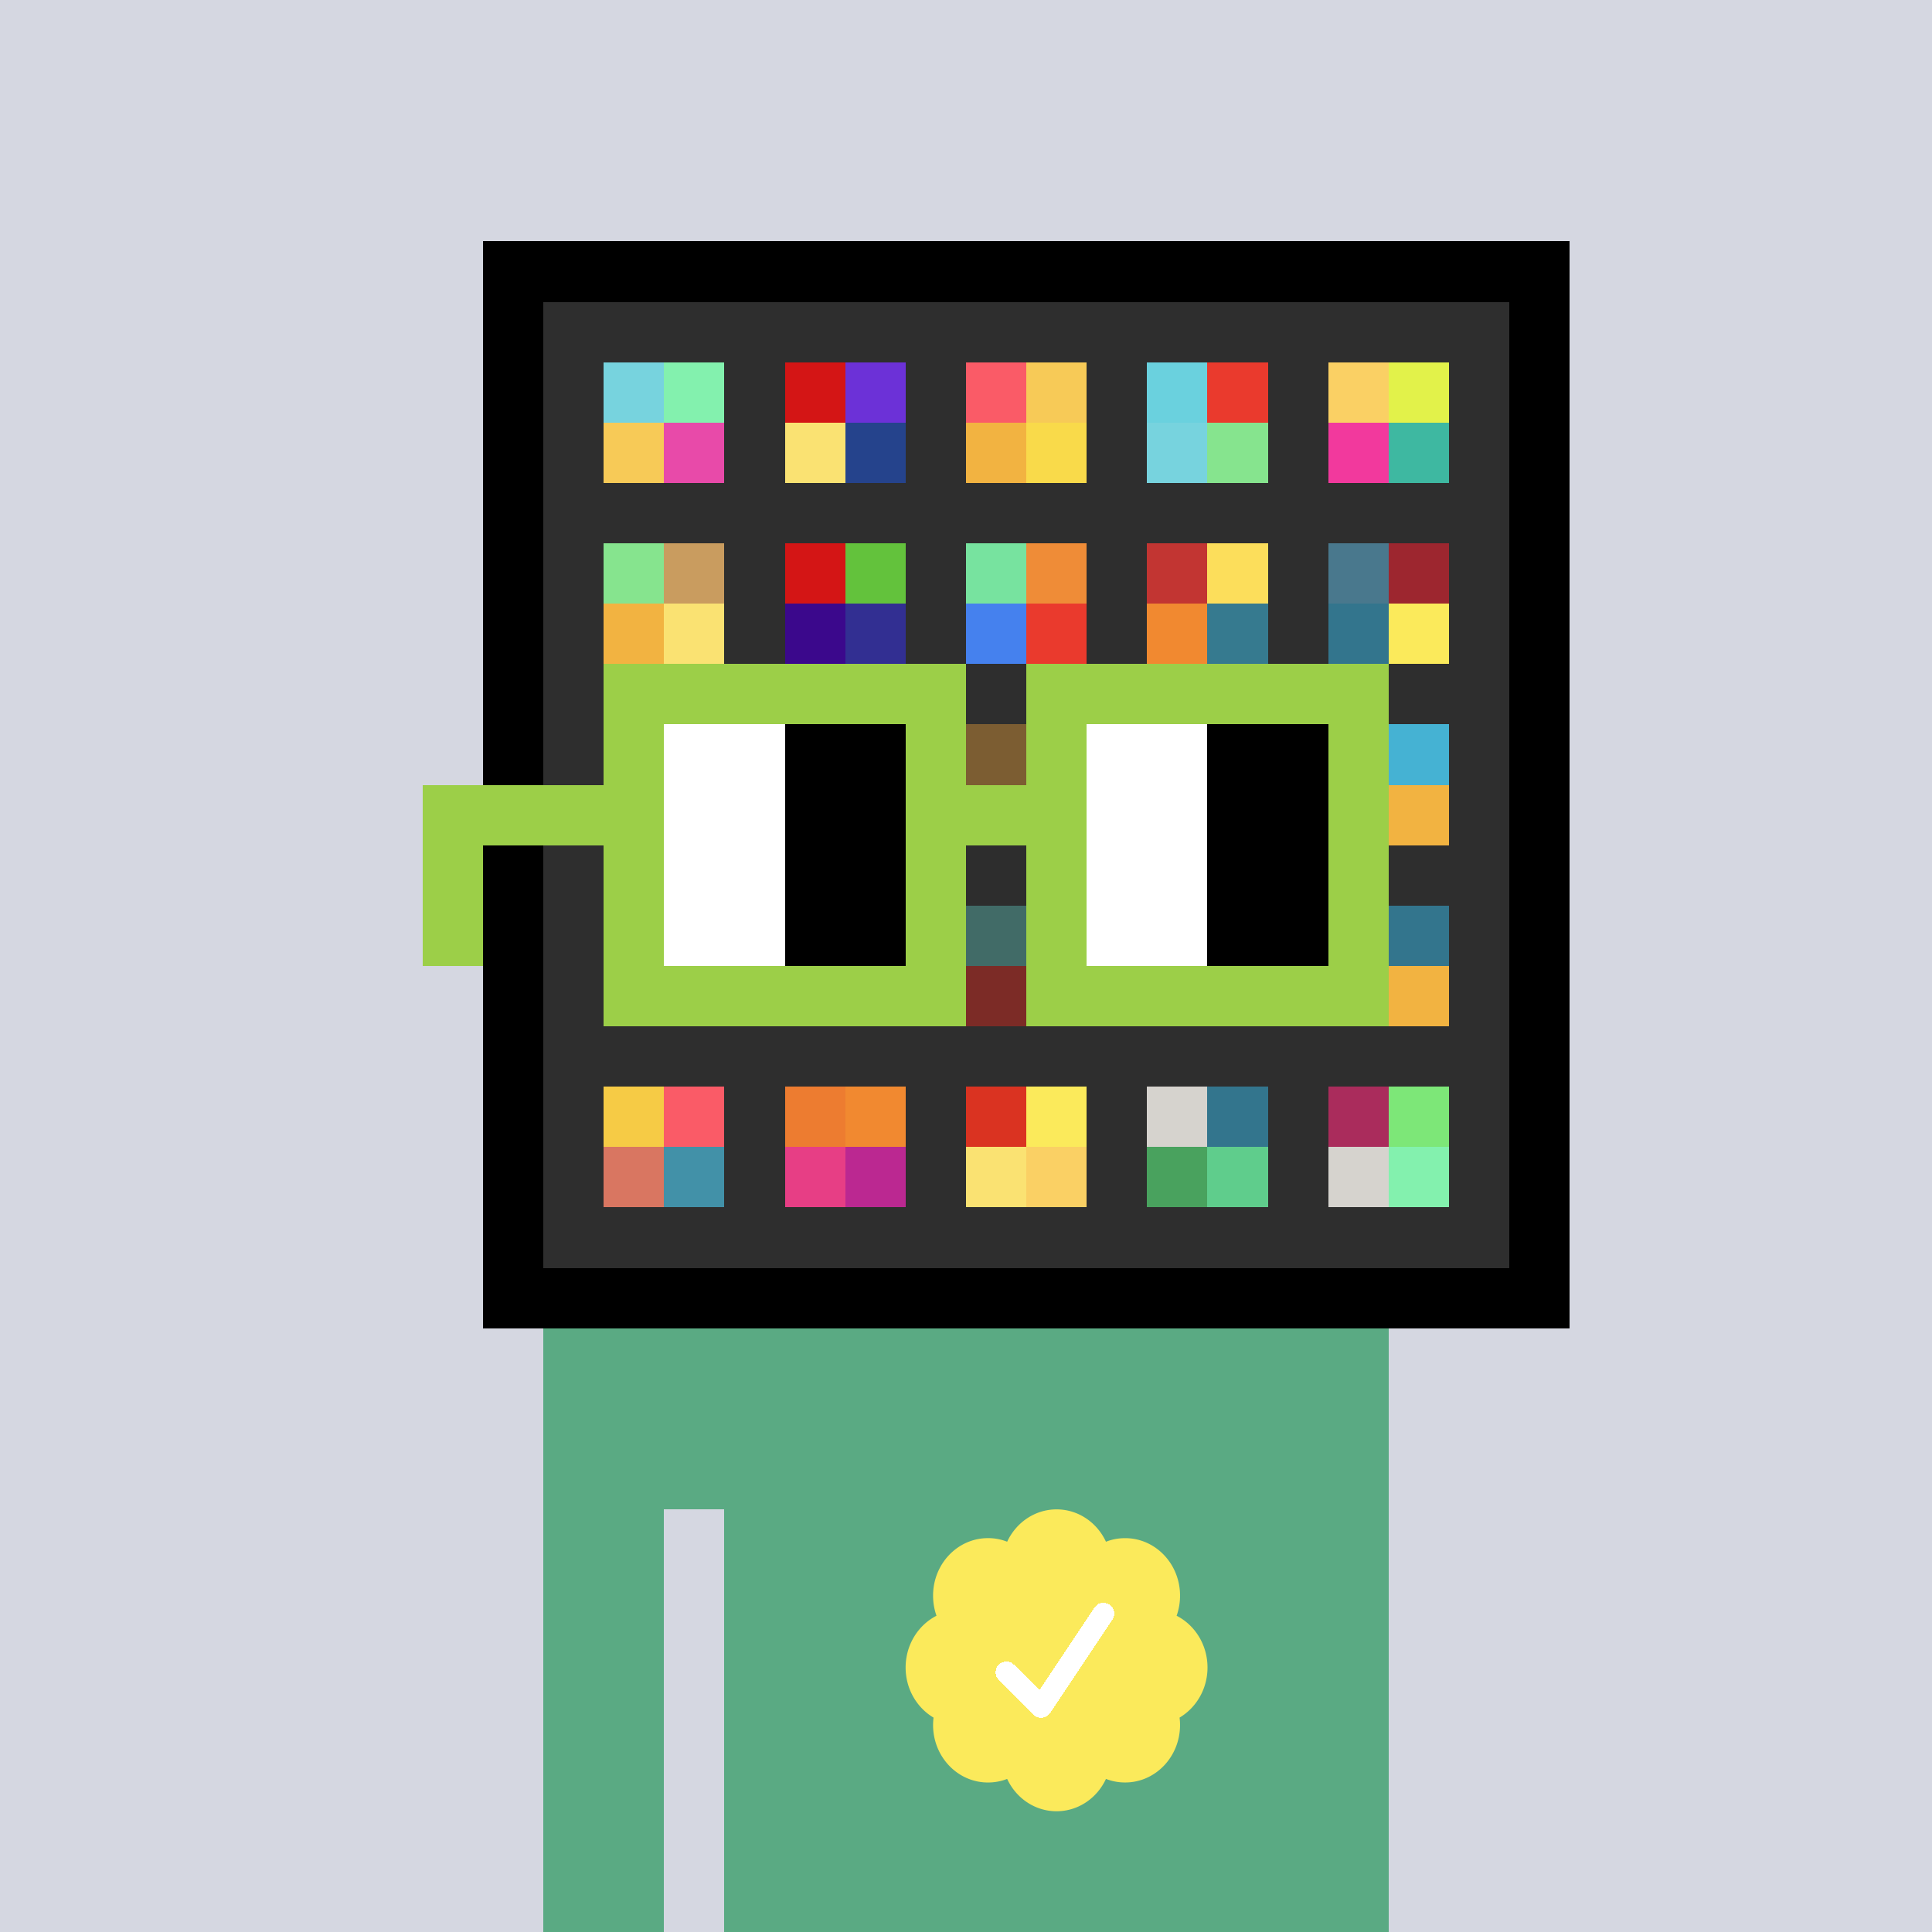 <svg xmlns="http://www.w3.org/2000/svg" viewBox="0 0 320 320" width="2000" height="2000" shape-rendering="crispEdges"><defs><style>.check{fill: #FBEA5B}</style></defs><path fill="#D5D7E1" d="M0 0h320v320H0z" /><path fill="#000000" d="M80 40h180v180H80z"/><path fill="#2E2E2E" d="M90 50h160v160H90z"/><path fill="#77D3DE" d="M100 60h10v10h-10z"/><path fill="#F7CA57" d="M100 70h10v10h-10z"/><path fill="#83F1AE" d="M110 60h10v10h-10z"/><path fill="#E84AA9" d="M110 70h10v10h-10z"/><path fill="#D41515" d="M130 60h10v10h-10z"/><path fill="#FAE272" d="M130 70h10v10h-10z"/><path fill="#6C31D7" d="M140 60h10v10h-10z"/><path fill="#25438C" d="M140 70h10v10h-10z"/><path fill="#FA5B67" d="M160 60h10v10h-10z"/><path fill="#F2B341" d="M160 70h10v10h-10z"/><path fill="#F7CA57" d="M170 60h10v10h-10z"/><path fill="#F9DA4A" d="M170 70h10v10h-10z"/><path fill="#6AD1DE" d="M190 60h10v10h-10z"/><path fill="#77D3DE" d="M190 70h10v10h-10z"/><path fill="#EA3A2D" d="M200 60h10v10h-10z"/><path fill="#86E48E" d="M200 70h10v10h-10z"/><path fill="#FAD064" d="M220 60h10v10h-10z"/><path fill="#F2399D" d="M220 70h10v10h-10z"/><path fill="#E2F24A" d="M230 60h10v10h-10z"/><path fill="#3EB8A1" d="M230 70h10v10h-10z"/><path fill="#86E48E" d="M100 90h10v10h-10z"/><path fill="#F2B341" d="M100 100h10v10h-10z"/><path fill="#C99C5F" d="M110 90h10v10h-10z"/><path fill="#FAE272" d="M110 100h10v10h-10z"/><path fill="#D41515" d="M130 90h10v10h-10z"/><path fill="#3B088C" d="M130 100h10v10h-10z"/><path fill="#63C23C" d="M140 90h10v10h-10z"/><path fill="#322F92" d="M140 100h10v10h-10z"/><path fill="#77E39F" d="M160 90h10v10h-10z"/><path fill="#4581EE" d="M160 100h10v10h-10z"/><path fill="#EF8C37" d="M170 90h10v10h-10z"/><path fill="#EA3A2D" d="M170 100h10v10h-10z"/><path fill="#C23532" d="M190 90h10v10h-10z"/><path fill="#F18930" d="M190 100h10v10h-10z"/><path fill="#FCDE5B" d="M200 90h10v10h-10z"/><path fill="#367A8F" d="M200 100h10v10h-10z"/><path fill="#49788D" d="M220 90h10v10h-10z"/><path fill="#33758D" d="M220 100h10v10h-10z"/><path fill="#9D262F" d="M230 90h10v10h-10z"/><path fill="#FBEA5B" d="M230 100h10v10h-10z"/><path fill="#F2A43A" d="M160 120h10v10h-10z"/><path fill="#45B2D3" d="M230 120h10v10h-10z"/><path fill="#F2B341" d="M230 130h10v10h-10z"/><path fill="#5FC9BF" d="M160 150h10v10h-10z"/><path fill="#F2281C" d="M160 160h10v10h-10z"/><path fill="#33758D" d="M230 150h10v10h-10z"/><path fill="#F2B341" d="M230 160h10v10h-10z"/><path fill="#F6CB45" d="M100 180h10v10h-10z"/><path fill="#D97661" d="M100 190h10v10h-10z"/><path fill="#FA5B67" d="M110 180h10v10h-10z"/><path fill="#4291A8" d="M110 190h10v10h-10z"/><path fill="#ED7C30" d="M130 180h10v10h-10z"/><path fill="#E73E85" d="M130 190h10v10h-10z"/><path fill="#F18930" d="M140 180h10v10h-10z"/><path fill="#BB2891" d="M140 190h10v10h-10z"/><path fill="#DA3321" d="M160 180h10v10h-10z"/><path fill="#FAE272" d="M160 190h10v10h-10z"/><path fill="#FBEA5B" d="M170 180h10v10h-10z"/><path fill="#FAD064" d="M170 190h10v10h-10z"/><path fill="#D6D3CE" d="M190 180h10v10h-10z"/><path fill="#49A25E" d="M190 190h10v10h-10z"/><path fill="#33758D" d="M200 180h10v10h-10z"/><path fill="#5FCD8C" d="M200 190h10v10h-10z"/><path fill="#AA2C5C" d="M220 180h10v10h-10z"/><path fill="#D6D3CE" d="M220 190h10v10h-10z"/><path fill="#7DE778" d="M230 180h10v10h-10z"/><path fill="#83F1AE" d="M230 190h10v10h-10z"/><path fill="#5AAA83" d="M90 220h20v100H90V220Zm20 0h10v30h-10v-30Zm10 0h110v100H120V220Z"/><path class="check" shape-rendering="geometricPrecision" d="M200 276.191c0-3.762-2.083-7.024-5.114-8.572a9.97 9.97 0 0 0 .567-3.333c0-5.262-4.072-9.519-9.091-9.519-1.118 0-2.19.199-3.18.595-1.472-3.184-4.586-5.362-8.181-5.362-3.595 0-6.704 2.184-8.182 5.357a8.604 8.604 0 0 0-3.182-.595c-5.023 0-9.09 4.262-9.09 9.524 0 1.176.198 2.295.565 3.333-3.028 1.548-5.112 4.805-5.112 8.572 0 3.559 1.862 6.661 4.624 8.299-.048.405-.077.81-.077 1.225 0 5.262 4.067 9.523 9.09 9.523 1.12 0 2.191-.204 3.179-.594 1.476 3.175 4.586 5.356 8.183 5.356 3.6 0 6.71-2.181 8.183-5.356.988.387 2.059.59 3.18.59 5.024 0 9.091-4.263 9.091-9.525 0-.413-.029-.818-.079-1.22 2.757-1.637 4.626-4.739 4.626-8.296v-.002Z" /><path fill="#fff" d="m184.249 268.252-10.319 15.476a1.785 1.785 0 0 1-2.478.496l-.274-.224-5.75-5.75a1.784 1.784 0 1 1 2.524-2.524l4.214 4.207 9.106-13.666a1.787 1.787 0 0 1 2.476-.493 1.784 1.784 0 0 1 .501 2.476v.002Z"/><path fill="#2E2E2E" fill-opacity=".6" d="M160 120h10v50h-10z"/><path fill="#fff" d="M130 120h-20v10h20v-10Zm0 10h-20v10h20v-10Zm0 10h-20v10h20v-10Zm0 10h-20v10h20v-10Z"/><path fill="#000" d="M150 120h-20v10h20v-10Zm0 10h-20v10h20v-10Zm0 10h-20v10h20v-10Zm0 10h-20v10h20v-10Z"/><path fill="#fff" d="M200 120h-20v10h20v-10Zm0 10h-20v10h20v-10Zm0 10h-20v10h20v-10Zm0 10h-20v10h20v-10Z"/><path fill="#000" d="M220 120h-20v10h20v-10Zm0 10h-20v10h20v-10Zm0 10h-20v10h20v-10Zm0 10h-20v10h20v-10Z"/><path fill="#9CCF48" d="M160 110h-60v10h60v-10Zm70 0h-60v10h60v-10Zm-120 10h-10v10h10v-10Zm50 0h-10v10h10v-10Zm20 0h-10v10h10v-10Zm50 0h-10v10h10v-10Zm0 10h-10v10h10v-10Zm-120 10h-10v10h10v-10Zm50 0h-10v10h10v-10Zm20 0h-10v10h10v-10Zm50 0h-10v10h10v-10Zm-150 0H70v10h10v-10Zm0 10H70v10h10v-10Zm30 0h-10v10h10v-10Zm50 0h-10v10h10v-10Zm20 0h-10v10h10v-10Zm50 0h-10v10h10v-10Zm-70 10h-60v10h60v-10Zm70 0h-60v10h60v-10Zm-120-30H70v10h40v-10Zm70 0h-30v10h30v-10Z"/></svg>